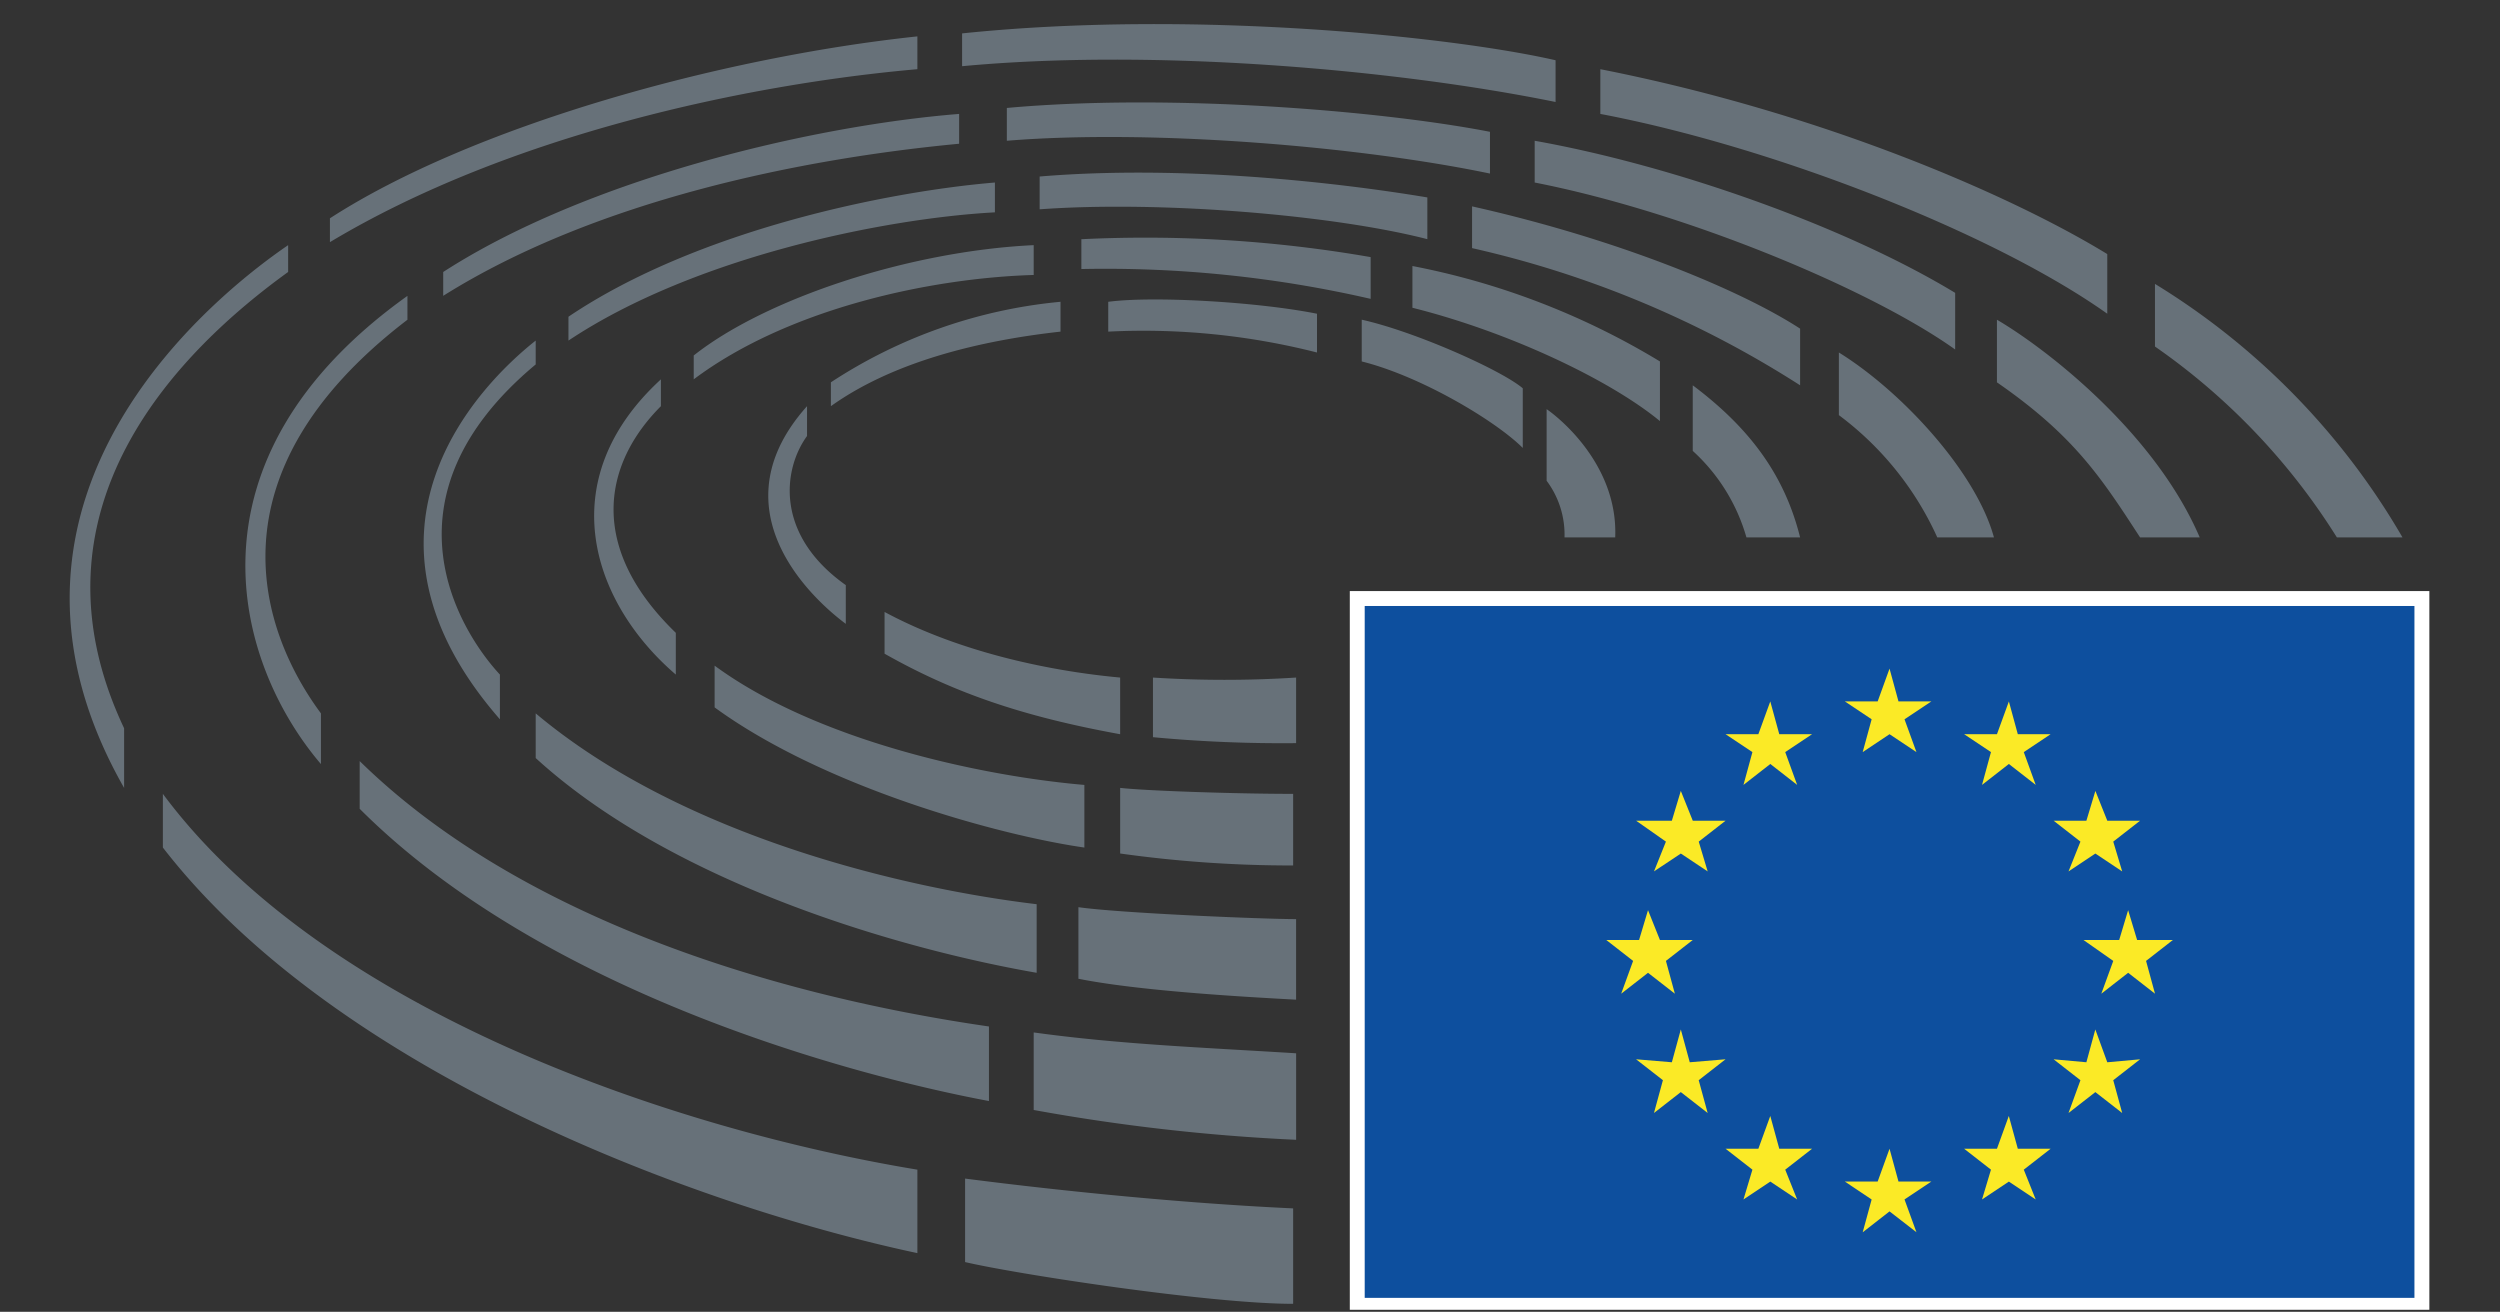 <svg xmlns="http://www.w3.org/2000/svg" xmlns:xlink="http://www.w3.org/1999/xlink" width="263" height="138" viewBox="0 0 263 138">
  <rect x="0" y="0" width="263" height="138" fill="#333333" stroke="none"/>
  <defs>
    <clipPath id="clip-path">
      <rect id="Rectangle_2110" data-name="Rectangle 2110" width="263" height="138" transform="translate(150 3297)" fill="#fff" stroke="#707070" stroke-width="1"/>
    </clipPath>
  </defs>
  <g id="Mask_Group_8" data-name="Mask Group 8" transform="translate(-150 -3297)" clip-path="url(#clip-path)">
    <g id="ep-logo" transform="translate(157.331 3299.536)">
      <path id="Path_1863" data-name="Path 1863" d="M43.8,19.5H157.369V95.108H43.8Z" transform="translate(90.868 40.145)" fill="#fff"/>
      <path id="Path_1864" data-name="Path 1864" d="M44.3,20H154.732V92.785H44.3Z" transform="translate(91.936 41.214)" fill="#0d4f9e"/>
      <path id="Path_1865" data-name="Path 1865" d="M82.2,22.1l.941,3.451H86.6l-2.824,1.882,1.255,3.451L82.2,29l-2.824,1.882.941-3.451L77.5,25.551h3.451Zm0,50.51.941,3.451H86.6l-2.824,1.882,1.255,3.451L82.2,79.2l-2.824,2.2.941-3.451L77.5,76.061h3.451ZM69.655,25.551,70.6,29h3.451l-2.824,1.882,1.255,3.451-2.824-2.2-2.824,2.2.941-3.451L64.949,29H68.4Zm-9.412,9.412L61.5,38.1h3.451l-2.824,2.2.941,3.137-2.824-1.882L57.42,43.433,58.675,40.3l-3.137-2.2H59.3ZM56.792,47.512l1.255,3.137H61.5l-2.824,2.2.941,3.451-2.824-2.2-2.824,2.2,1.255-3.451-2.824-2.2h3.451Zm3.451,12.549.941,3.451,3.765-.314-2.824,2.2.941,3.451-2.824-2.2-2.824,2.2.941-3.451-2.824-2.2,3.765.314Zm9.412,9.1L70.6,72.61h3.451l-2.824,2.2,1.255,3.137-2.824-1.882-2.824,1.882.941-3.137-2.824-2.2H68.4Zm25.1-43.608L93.5,29H90.047l2.824,1.882-.941,3.451,2.824-2.2,2.824,2.2-1.255-3.451L99.145,29H95.694Zm9.1,9.412L102.91,38.1H99.459l2.824,2.2-1.255,3.137,2.824-1.882,2.824,1.882-.941-3.137,2.824-2.2h-3.451ZM107.3,47.512l-.941,3.137H102.6l3.137,2.2L104.479,56.3l2.824-2.2,2.824,2.2-.941-3.451,2.824-2.2h-3.765Zm-3.451,12.549-.941,3.451L99.459,63.2l2.824,2.2-1.255,3.451,2.824-2.2,2.824,2.2-.941-3.451,2.824-2.2-3.451.314Zm-9.1,9.1L93.5,72.61H90.047l2.824,2.2-.941,3.137,2.824-1.882,2.824,1.882-1.255-3.137,2.824-2.2H95.694Z" transform="translate(109.248 45.702)" fill="#fbea26"/>
      <path id="Path_1866" data-name="Path 1866" d="M153.739,45.074V38.8c-2.2-1.882-11.294-5.961-16.941-7.216v4.392c6.275,1.569,14.118,6.275,16.941,9.1Zm4.392,9.412h5.333c.314-7.843-6.275-12.863-7.216-13.49v7.529A9.47,9.47,0,0,1,158.131,54.486Zm13.49-16v6.9a19.532,19.532,0,0,1,5.647,9.1h5.647C181.347,48.212,177.9,43.192,171.621,38.486Zm-3.451,3.765V35.976a79.063,79.063,0,0,0-26.039-10.039v4.392C152.17,32.839,162.837,37.859,168.17,42.251Zm14.745-3.765V32.525c-6.275-4.078-19.137-9.412-34.51-12.863v4.392A107.706,107.706,0,0,1,182.915,38.486Zm4.078-3.451v6.588a32.97,32.97,0,0,1,10.353,12.863h5.961c-1.882-6.9-9.726-15.373-16.314-19.451Zm12.235-.314V28.761c-11.922-7.216-30.118-13.49-44.236-16v4.392C170.994,20.29,190.445,28.447,199.229,34.721ZM218.68,54.486h6.275c-4.706-10.98-16-19.765-21.333-22.9v6.588C211.778,43.819,214.6,48.212,218.68,54.486Zm-3.451-23.53V24.682C205.5,18.721,185.739,9.937,161.9,5.231V9.937C180.092,13.388,203.308,22.486,215.229,30.957Zm24.157,23.53h6.9a75.8,75.8,0,0,0-26.039-26.667v6.588a68.989,68.989,0,0,1,19.137,20.079ZM132.092,35.035V30.957c-6.275-1.255-17.255-1.882-21.961-1.255v3.137A73.983,73.983,0,0,1,132.092,35.035Zm-26.981-2.2V29.7a53.005,53.005,0,0,0-24.157,8.471v2.51C87.542,35.976,96.64,33.78,105.111,32.839ZM78.444,43.82V40.682c-10.667,11.922,2.824,21.961,4.078,22.9V59.506c-7.529-5.333-6.588-12.235-4.078-15.686ZM86.6,62.329v4.392c7.216,4.078,14.431,6.588,24.784,8.471V69.231C104.484,68.6,94.758,66.722,86.6,62.329Zm28.235,6.9v6.275a145.774,145.774,0,0,0,15.059.627v-6.9A118.211,118.211,0,0,1,114.837,69.231Zm22.9-39.843V25a138.09,138.09,0,0,0-30.432-1.882v3.137a124.326,124.326,0,0,1,30.432,3.137ZM107.621,87.114V80.526c-10.98-.941-28.235-4.706-38.9-12.549v4.392c11.608,8.471,30.118,13.49,38.9,14.745ZM64.64,68.918V64.526c-9.412-9.1-7.529-17.882-1.569-23.843V37.859C51.464,48.525,55.856,61.388,64.64,68.918Zm46.745,11.922v6.9A129.842,129.842,0,0,0,129.582,89V81.467C123.621,81.467,114.209,81.153,111.386,80.839ZM66.523,35.349v2.51c10.039-7.529,25.1-10.667,35.765-10.98V23.741C89.111,24.368,74.052,29.388,66.523,35.349ZM49.9,73V77.7C64.326,90.879,88.17,97.781,102.6,100.29V93.075C89.425,91.506,65.581,86.173,49.9,73Zm93.8-49.883V18.721c-9.412-1.569-25.726-3.451-40.785-2.2v3.451C115.778,19.035,133.974,20.6,143.7,23.113ZM106.993,93.388v7.529c6.275,1.255,16.941,1.882,22.9,2.2V94.643C126.445,94.643,111.386,94.016,106.993,93.388Zm-8.784-73.1V17.153c-11.294.941-31.373,5.02-44.863,14.118v2.51C66.523,25,86.6,20.917,98.209,20.29ZM49.9,36.29V33.78c-5.961,4.706-21.02,20.079-3.765,39.843V68.918C42.052,64.526,32.954,50.408,49.9,36.29ZM150.288,16.211V11.819c-11.294-2.2-33.569-4.078-50.824-2.51V12.76c15.373-1.255,37.334.627,50.824,3.451Zm-48,90.354v8.157a206.623,206.623,0,0,0,27.608,3.137v-9.1C119.856,108.134,111.386,107.82,102.288,106.565Zm-4.706,7.216v-7.843c-23.843-3.451-49.883-11.922-66.2-27.922v5.02C50.522,102.173,82.523,110.957,97.582,113.781ZM40.169,26.564v2.51c16-10.039,37.647-14.431,54.275-16V9.937c-15.686,1.255-39.216,6.9-54.275,16.628ZM27.307,78.33V73c-6.275-8.471-12.235-25.1,9.1-41.412v-2.51c-24.157,17.255-18.2,38.588-9.1,49.255ZM10.679,81.467v5.647c18.2,23.53,55.843,37.647,79.373,42.667V121C65.268,116.918,27.934,104.683,10.679,81.467ZM157.19,8.682V4.29c-10.98-2.51-38.275-5.333-62.432-2.824V4.917c20.079-1.882,45.49.314,62.432,3.765ZM90.052,5.231V1.78c-20.706,2.2-46.745,9.412-61.8,19.137v2.51C47.071,12.133,72.17,6.8,90.052,5.231Zm5.02,116.707v8.784c5.333,1.255,25.726,4.392,34.51,4.392V125.075c-13.49-.627-27.294-2.2-34.51-3.137ZM23.856,26.564V23.741C17.895,27.819-11.282,49.467,6.6,80.839V74.565C-4.38,51.349,12.561,34.721,23.856,26.564Z" transform="translate(-0.875 -0.488)" fill="#677179"/>
    </g>
  </g>
</svg>
